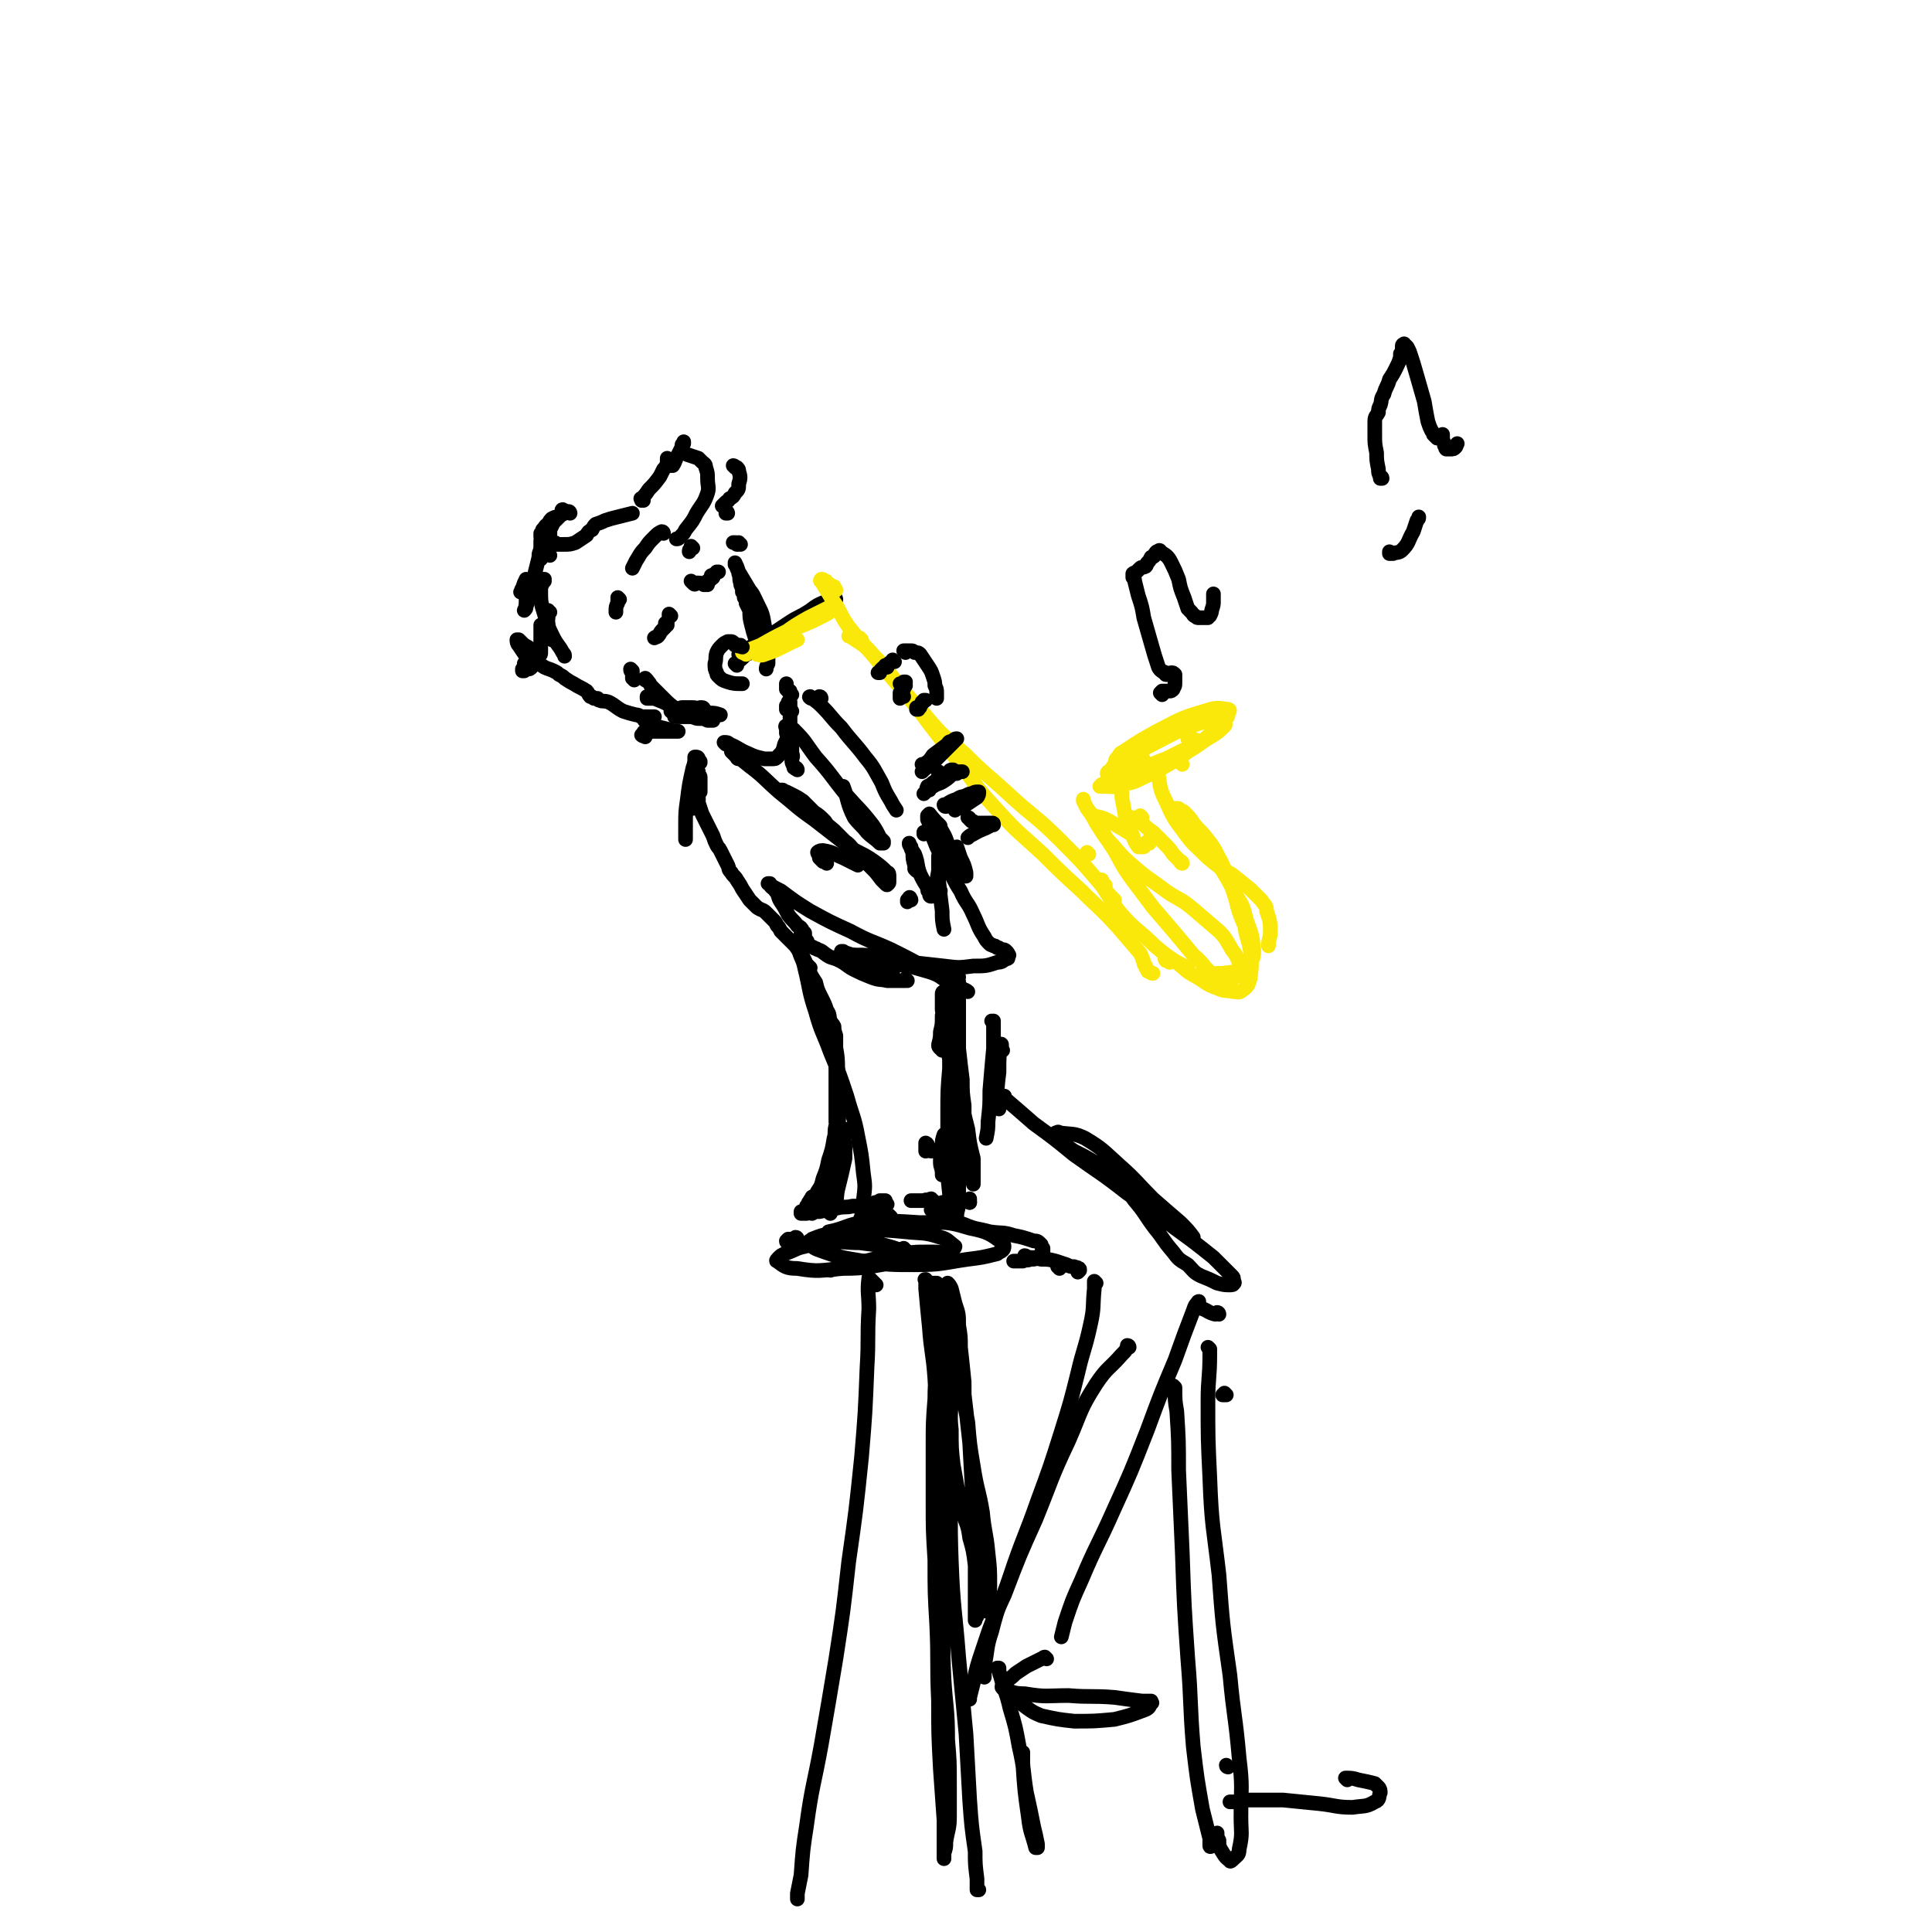 <svg viewBox='0 0 1054 1054' version='1.1' xmlns='http://www.w3.org/2000/svg' xmlns:xlink='http://www.w3.org/1999/xlink'><g fill='none' stroke='rgb(0,0,0)' stroke-width='8' stroke-linecap='round' stroke-linejoin='round'><path d='M295,305c-1,0 -1,-1 -1,-1 0,0 0,0 0,0 -1,4 -1,4 -2,8 -1,6 -1,6 -3,13 -1,3 -1,3 -2,6 0,1 0,1 -1,2 0,0 0,0 0,0 1,-2 1,-3 1,-6 0,-3 0,-3 1,-7 0,-1 0,-1 0,-2 0,-1 0,-1 0,-1 -1,-1 -1,-1 -1,-1 -1,2 -1,2 -2,5 -1,1 0,1 -1,2 '/><path d='M300,303c0,0 0,0 -1,-1 0,0 1,1 1,1 -1,-1 -1,-1 -1,-1 -1,0 -1,0 -1,-1 0,0 0,0 -1,-1 0,0 0,0 0,0 0,0 0,0 0,0 0,1 0,1 0,1 0,0 0,1 0,1 0,0 0,-1 0,-1 0,0 0,0 0,-1 0,-1 0,-1 0,-1 0,-1 0,-1 0,-1 0,0 0,0 -1,1 0,1 0,1 -1,2 0,1 0,1 -1,2 0,0 0,0 0,0 0,-2 1,-2 1,-5 0,-1 0,-1 0,-3 1,-1 0,-1 0,-2 0,0 0,0 0,-1 0,0 1,0 0,0 0,0 0,0 0,0 0,0 0,0 0,0 0,-1 0,-1 0,-1 1,-1 1,-1 1,-2 2,-2 1,-2 3,-3 1,-2 1,-2 2,-3 2,-1 2,-1 3,-1 '/><path d='M308,279c-1,0 -1,-1 -1,-1 -1,0 0,1 0,1 0,1 0,0 0,0 0,0 0,0 0,0 0,0 0,0 0,0 '/><path d='M311,280c0,0 0,-1 -1,-1 0,0 0,0 0,0 -2,1 -2,1 -4,2 -2,2 -2,2 -4,4 -1,2 -1,2 -2,4 0,1 0,1 0,2 0,2 0,2 0,3 1,1 1,1 2,2 1,0 1,0 2,1 2,0 2,0 3,0 4,0 4,0 7,-1 3,-2 3,-2 6,-4 1,-2 1,-2 3,-3 1,-2 1,-2 2,-3 3,-1 3,-1 5,-2 3,-1 3,-1 7,-2 4,-1 4,-1 8,-2 '/><path d='M351,273c-1,0 -1,-1 -1,-1 -1,0 0,0 0,1 0,0 0,0 0,0 0,-1 0,-1 0,-1 2,-2 2,-2 4,-5 3,-3 3,-3 6,-7 1,-2 1,-2 2,-4 1,-1 1,-1 2,-3 0,-1 0,-1 0,-2 1,0 0,0 0,-1 0,0 0,0 0,0 1,1 1,1 1,2 0,1 0,1 0,2 0,0 0,0 1,0 0,0 0,0 1,0 2,-3 1,-3 3,-6 1,-2 1,-2 2,-4 0,-1 0,-1 1,-2 0,0 0,0 0,-1 0,0 0,0 0,0 0,1 -1,1 -1,2 0,1 0,2 0,3 1,1 1,1 3,2 3,1 3,1 6,2 1,1 1,1 2,2 1,1 2,1 2,3 1,3 1,3 1,6 0,4 1,5 0,8 -2,6 -3,6 -6,11 -2,4 -2,4 -6,9 -1,2 -1,2 -3,4 -1,1 -1,1 -2,1 0,0 0,0 0,0 '/><path d='M401,255c0,-1 -1,-1 -1,-1 0,0 0,0 0,0 0,0 0,0 0,0 0,0 0,0 0,0 0,0 0,0 0,0 0,0 0,0 0,0 1,1 1,1 2,1 1,1 1,1 1,2 1,3 1,4 0,7 0,3 0,3 -2,5 -1,2 -1,2 -3,3 -1,2 -1,1 -2,2 -1,1 -1,1 -2,2 '/><path d='M397,280c0,0 0,-1 -1,-1 0,0 1,1 1,1 0,0 -1,0 -1,0 '/><path d='M378,299c0,0 -1,-1 -1,-1 0,0 0,1 0,1 -1,1 -1,1 -1,2 '/><path d='M389,315c0,0 -1,-1 -1,-1 0,0 0,1 1,1 '/><path d='M353,371c0,0 -1,-1 -1,-1 0,0 0,0 0,0 0,0 0,0 0,0 0,1 0,1 0,1 2,1 2,1 3,3 4,4 4,4 7,7 3,3 3,3 7,6 1,1 1,1 3,2 '/><path d='M383,391c0,0 -1,-1 -1,-1 0,0 0,1 0,1 0,0 0,0 0,0 -2,0 -2,0 -3,0 -3,0 -3,0 -5,0 -1,0 -1,0 -3,0 -1,0 -1,0 -2,0 0,0 -1,0 -1,0 1,0 1,0 2,0 3,0 3,0 6,0 3,0 3,1 5,1 3,0 3,0 5,1 2,0 2,0 3,0 '/><path d='M404,297c0,0 -1,0 -1,-1 0,0 0,1 0,1 0,0 0,0 -1,0 0,-1 0,-1 -1,-1 0,0 0,0 -1,0 '/><path d='M354,381c-1,0 -1,-1 -1,-1 0,0 0,1 0,1 0,0 0,0 0,0 0,0 0,0 0,0 2,0 3,0 4,0 5,2 5,2 9,4 '/><path d='M384,387c0,0 0,-1 -1,-1 0,0 0,0 -1,0 -2,1 -2,0 -4,0 -3,0 -3,0 -6,0 -1,0 -1,1 -3,1 -1,0 -1,0 -2,1 0,0 -1,0 -1,0 0,0 1,0 2,0 5,0 5,0 10,0 3,0 3,0 6,0 1,0 1,0 3,1 3,0 3,0 6,1 '/><path d='M413,345c0,-1 -1,-1 -1,-1 0,0 0,-1 0,-1 '/><path d='M406,323c-1,0 -1,-1 -1,-1 0,0 0,0 0,0 0,-2 -1,-2 -1,-4 -1,-3 0,-3 -1,-5 0,-1 0,-1 -1,-3 0,-1 0,-1 -1,-2 0,0 0,0 0,-1 0,0 0,0 0,0 1,2 1,2 2,5 3,5 3,5 6,10 3,5 3,5 5,10 2,5 2,5 3,10 1,3 2,3 2,7 0,1 0,1 0,2 0,1 0,1 0,2 0,1 0,1 -1,1 -1,0 -2,1 -2,0 -2,-2 -3,-3 -4,-6 -1,-3 -1,-3 -2,-7 -1,-4 -1,-4 -1,-8 -1,-2 -1,-2 -2,-4 0,-2 0,-2 -1,-3 0,-2 0,-2 -1,-3 0,-1 0,-1 0,-2 0,0 0,-1 0,-1 1,0 2,0 3,1 3,3 3,4 5,8 3,6 3,6 4,12 1,5 1,6 1,11 1,2 1,3 1,5 0,2 0,2 0,3 0,1 0,1 0,2 -1,2 -1,2 -1,3 '/><path d='M362,291c0,0 0,-1 -1,-1 -2,1 -2,1 -4,3 -3,3 -3,3 -5,6 -3,3 -3,4 -5,7 -1,2 -1,2 -2,4 '/><path d='M338,327c0,0 -1,-1 -1,-1 0,0 1,1 0,1 0,1 0,1 0,2 -1,2 -1,2 -1,5 '/><path d='M345,366c0,0 -1,-1 -1,-1 0,1 0,1 1,2 0,2 0,2 0,3 1,0 1,0 1,1 '/><path d='M297,317c0,-1 0,-1 -1,-1 0,0 1,0 1,0 -1,3 -2,3 -2,6 0,6 0,7 2,13 2,7 2,7 5,13 2,4 3,4 5,8 1,1 1,1 1,2 '/><path d='M300,334c-1,0 -1,-1 -1,-1 0,0 0,0 0,0 0,1 0,1 0,1 -1,2 0,2 0,3 0,2 -1,2 0,3 0,1 0,1 0,3 0,0 0,0 0,0 '/><path d='M301,349c0,-1 -1,-1 -1,-1 0,0 0,0 0,0 -1,-1 -1,-1 -2,-3 0,-1 0,-1 -1,-2 -1,0 0,-1 -1,-1 0,-1 -1,-1 -1,-1 0,0 0,1 0,2 0,4 0,4 0,7 0,2 0,2 0,4 0,1 0,1 0,2 0,1 0,1 -1,2 0,0 -1,0 -1,0 -3,-2 -3,-3 -5,-5 -2,-1 -2,-1 -4,-3 0,0 0,0 -1,-1 -1,0 -1,0 -1,0 0,1 0,2 1,3 2,3 2,3 4,6 1,1 1,1 2,2 0,1 0,1 1,1 0,1 0,1 0,1 0,1 0,1 0,1 0,1 0,1 0,1 -1,1 -1,1 -2,1 -1,0 -1,0 -2,1 0,0 0,0 -1,0 0,0 0,0 0,0 0,-1 0,-1 0,-1 1,0 1,0 1,-1 0,-1 0,-1 0,-2 1,0 1,0 1,-1 1,0 1,-1 1,-1 2,0 2,0 3,1 3,1 3,1 6,3 2,1 3,1 5,2 2,1 2,1 3,2 2,1 2,1 3,2 3,2 3,2 5,3 3,2 4,2 7,4 1,1 1,2 2,3 1,0 1,0 2,1 1,0 1,0 1,0 0,0 0,0 1,0 0,0 0,1 1,1 2,1 2,0 5,1 4,2 4,3 8,5 3,1 3,1 7,2 2,0 2,1 3,1 2,0 2,0 3,0 1,0 1,0 2,0 1,0 1,0 2,0 0,0 0,0 0,0 -1,0 -1,0 -1,0 -1,0 -1,0 -3,0 0,1 0,1 -1,1 0,1 -1,1 0,1 2,2 2,2 5,3 4,1 4,1 8,2 2,1 2,1 3,1 1,0 1,0 2,0 0,0 0,0 0,0 -3,0 -3,0 -6,0 -3,0 -3,0 -6,0 -2,0 -2,0 -4,0 -1,0 -1,0 -2,0 -1,0 -1,1 -1,1 -1,1 -1,1 -1,1 1,1 1,0 2,1 '/><path d='M380,414c0,0 0,-1 -1,-1 0,0 0,0 0,0 0,1 0,1 0,3 0,5 0,5 0,11 0,6 0,6 -1,12 0,1 0,1 0,2 '/><path d='M382,416c0,-1 0,-1 -1,-1 0,-1 0,-1 0,-1 0,-1 -1,-1 -1,-1 -1,3 -1,3 -2,6 -2,9 -2,9 -3,17 -1,7 -1,7 -1,15 0,3 0,3 0,6 0,1 0,1 0,1 '/><path d='M382,432c0,0 0,-1 -1,-1 0,0 1,1 1,1 0,-4 0,-4 0,-8 0,-1 -1,-1 -1,-2 0,-1 0,-1 0,-1 0,0 0,0 0,0 0,1 0,1 0,2 0,2 0,2 0,4 0,2 0,2 0,3 0,1 0,1 0,3 0,1 0,1 0,2 0,2 0,2 0,3 1,3 1,3 2,6 1,2 1,2 2,4 1,2 1,2 2,4 1,2 1,2 2,4 1,3 1,3 2,5 1,2 1,1 2,3 1,2 1,2 2,4 1,2 1,2 2,4 1,2 0,2 2,4 1,2 2,2 3,4 2,3 2,3 3,5 2,3 2,3 4,6 2,2 2,2 4,4 3,2 3,1 5,3 2,2 2,2 4,4 1,1 1,1 2,3 1,1 1,1 2,3 2,2 2,2 4,4 2,2 2,2 4,4 2,3 2,3 4,6 2,4 2,4 3,7 2,4 2,4 4,7 1,4 1,4 3,8 2,4 2,4 3,7 2,3 1,3 2,6 1,2 1,1 2,3 0,2 0,2 1,5 0,1 0,1 0,3 0,2 0,2 0,4 0,2 0,2 0,4 0,3 0,3 0,5 0,2 0,2 0,5 0,2 0,2 0,4 0,2 0,2 0,3 0,2 0,2 0,4 0,2 0,2 0,4 0,1 0,1 0,2 0,1 0,1 0,1 0,1 0,1 0,1 0,1 0,1 0,1 0,1 0,1 0,1 0,0 0,0 0,1 0,0 0,0 0,0 0,0 0,0 0,1 0,0 0,0 0,0 0,0 0,0 0,0 0,0 0,0 0,0 0,0 0,0 0,0 0,1 0,1 0,1 0,0 0,0 0,0 1,0 0,0 0,0 0,-1 0,0 0,0 0,0 0,0 0,0 0,0 0,0 0,0 1,1 0,0 0,0 0,0 0,0 0,1 0,0 0,0 0,0 0,0 1,0 1,0 0,0 0,0 0,0 0,0 0,0 0,0 0,1 -1,0 -1,0 0,0 1,0 1,0 0,0 0,0 0,0 0,0 0,0 0,0 0,1 -1,0 -1,0 0,0 1,0 1,0 0,1 0,1 0,1 0,0 0,0 0,0 0,0 0,0 0,0 0,1 0,0 -1,0 0,0 1,0 1,0 0,0 0,0 0,0 0,0 0,0 0,0 1,1 0,0 0,0 0,0 0,0 0,0 0,0 0,0 0,0 1,1 0,0 0,0 0,0 0,0 0,0 0,0 0,0 0,0 1,1 0,0 0,0 0,0 0,0 0,0 0,0 0,0 0,0 1,1 0,0 0,0 0,0 0,0 0,0 0,0 0,0 0,0 1,1 0,0 0,0 0,0 0,0 0,0 0,0 0,0 0,0 1,1 0,0 0,0 0,0 0,0 0,0 0,0 0,0 0,0 1,1 0,0 0,0 0,0 0,0 0,1 0,1 -1,1 -1,1 -1,4 0,4 -1,7 -1,6 -1,6 -3,12 -1,5 -1,5 -3,10 -1,4 -1,4 -3,7 -1,2 -1,2 -3,3 0,1 -1,1 -1,2 -1,1 -1,1 -1,2 -1,1 -1,1 -1,1 0,0 0,0 0,1 0,0 0,0 0,0 0,0 0,0 -1,1 0,0 0,0 0,0 -1,1 -1,1 -1,1 0,0 0,0 -1,1 0,0 0,0 0,0 1,0 0,0 0,-1 0,0 0,1 0,1 0,0 0,0 0,0 1,0 1,0 1,0 1,0 1,0 2,0 4,-1 4,-1 7,-1 5,-1 5,-1 10,-2 4,-1 4,0 8,-1 4,0 4,0 7,0 2,0 2,0 4,0 2,0 2,0 3,0 1,-1 1,-1 2,-1 1,-1 1,-1 2,-1 0,0 0,-1 0,-1 0,0 0,0 -1,0 -1,0 -1,0 -2,0 -1,1 -1,1 -2,1 -1,0 -1,0 -1,1 -1,0 -1,0 -1,0 1,0 2,0 3,0 2,0 2,0 5,0 '/><path d='M509,655c-1,0 -1,-1 -1,-1 -1,0 0,1 -1,1 -1,0 -1,-1 -3,0 -3,0 -3,0 -5,0 -1,0 -1,0 -2,0 '/><path d='M520,658c-1,0 -1,-1 -1,-1 -1,0 0,1 0,1 0,0 -1,0 -1,-1 -1,0 0,0 -1,0 -1,-1 -1,0 -1,-1 -1,0 -1,0 -1,0 -1,0 -1,0 -1,0 0,0 0,0 0,0 '/><path d='M529,656c0,0 -1,0 -1,-1 0,0 1,1 1,1 '/><path d='M529,656c0,0 -1,-1 -1,-1 0,0 1,1 1,1 0,0 0,0 0,0 0,0 0,0 0,0 0,0 -1,-1 -1,-1 0,0 1,1 1,1 0,-1 0,-1 0,-1 0,-1 0,-1 0,-1 '/><path d='M519,621c0,-1 0,-1 -1,-1 0,-1 0,-1 -1,-1 -1,0 -1,0 -2,0 -1,3 -1,3 -1,6 -1,5 -1,5 -1,9 0,3 1,3 1,6 0,1 0,1 0,1 '/><path d='M508,628c-1,0 -1,-1 -1,-1 -1,0 0,1 0,0 0,-1 0,-1 -1,-2 0,-1 0,-1 -1,-1 0,0 0,-1 0,0 0,1 0,2 0,4 0,0 0,0 0,0 '/><path d='M495,535c0,0 -1,0 -1,-1 0,0 0,1 0,1 0,0 0,0 -1,0 0,0 0,0 -1,0 -2,0 -2,0 -3,0 -2,0 -2,0 -5,0 -4,-1 -4,0 -9,-2 -5,-2 -5,-2 -9,-4 -4,-2 -4,-3 -8,-5 -4,-2 -4,-1 -7,-3 -3,-2 -2,-2 -5,-3 -1,-1 -1,0 -2,-1 -2,-1 -2,-1 -3,-2 -1,-1 0,-1 -1,-2 -1,0 -1,0 -1,-1 0,0 0,0 0,-1 0,0 0,0 0,-1 0,0 0,0 0,0 0,-1 0,-1 0,-1 -1,0 -1,0 -1,0 -1,0 -1,0 -1,0 0,0 0,0 0,0 0,0 0,0 0,0 0,0 0,0 0,0 1,0 1,0 1,0 0,-1 0,-1 0,-1 -1,-2 -1,-2 -3,-3 -2,-3 -3,-3 -5,-6 -2,-4 -2,-4 -4,-7 -2,-3 -1,-4 -3,-6 -1,-2 -1,-1 -2,-2 -1,-1 -1,-1 -1,-2 -1,0 -1,0 -1,0 0,0 0,0 0,0 3,2 3,2 7,4 8,6 8,6 16,11 11,6 11,6 22,11 11,6 11,5 22,10 10,5 10,5 19,10 8,4 7,5 15,9 3,2 3,1 6,3 1,0 2,1 2,1 0,0 -1,-1 -2,-1 -4,-3 -4,-3 -9,-5 -7,-4 -7,-4 -14,-6 -7,-2 -7,-2 -15,-3 -6,-2 -6,-2 -12,-3 -5,-1 -5,0 -10,-1 -2,0 -2,0 -4,0 -1,0 -1,0 -2,0 0,0 -1,0 -1,0 3,-1 3,-1 7,-1 7,0 7,0 14,1 8,1 8,1 17,3 9,1 9,1 18,2 8,1 8,1 16,0 7,0 7,0 13,-2 3,0 3,-1 5,-2 1,0 1,0 1,-1 0,-1 1,-1 0,-1 0,-1 0,-1 -1,-2 -1,-1 -1,-1 -3,-1 -1,-1 -1,-1 -2,-1 -1,-1 -1,-1 -2,-1 -1,-1 -1,0 -2,-1 -2,-2 -2,-2 -3,-4 -4,-6 -3,-6 -6,-12 -3,-7 -4,-6 -7,-13 -4,-6 -3,-6 -7,-12 -3,-6 -3,-6 -6,-12 -2,-5 -2,-5 -4,-10 0,-3 0,-3 -1,-5 0,-1 0,-1 0,-2 0,0 1,-1 1,-1 3,4 4,4 6,8 4,6 3,7 6,13 3,5 3,5 6,10 0,1 0,1 1,3 1,0 1,0 1,0 0,0 0,-1 0,-2 -1,-4 -1,-4 -3,-8 -1,-3 -1,-3 -2,-6 '/><path d='M497,491c0,-1 -1,-1 -1,-1 0,-1 1,0 0,0 0,1 0,1 -1,1 0,0 0,0 0,1 '/><path d='M500,475c0,0 -1,-1 -1,-1 0,-1 0,-1 0,-2 -1,-3 -1,-4 -1,-7 -1,-2 -1,-2 -1,-3 -1,-1 -1,-1 -1,-2 0,0 0,0 0,0 1,3 1,3 3,6 2,5 1,6 3,11 2,4 2,4 4,7 0,2 0,2 1,3 0,1 0,2 1,2 1,0 1,-1 1,-2 2,-6 2,-6 3,-12 0,-3 0,-3 0,-6 0,-1 0,-1 0,-1 0,-1 0,-1 0,-1 0,6 0,7 0,13 1,9 1,9 2,17 0,5 0,5 1,10 '/><path d='M402,363c0,0 -1,-1 -1,-1 0,0 0,0 0,0 0,0 0,0 0,0 0,0 0,0 0,0 3,-2 3,-2 6,-5 6,-4 5,-5 11,-9 6,-4 6,-4 12,-8 6,-4 6,-3 12,-7 4,-3 4,-3 9,-5 1,-1 1,-1 3,-1 1,-1 2,-1 2,0 -1,0 -1,0 -3,1 -6,4 -6,5 -13,9 -7,4 -7,4 -14,8 -7,4 -8,3 -15,7 -3,2 -3,2 -7,4 0,0 -1,1 -1,1 3,0 4,0 7,-1 9,-3 8,-3 17,-6 '/></g>
<g fill='none' stroke='rgb(250,232,11)' stroke-width='8' stroke-linecap='round' stroke-linejoin='round'><path d='M407,357c0,0 0,-1 -1,-1 0,0 0,0 0,0 0,1 0,0 -1,0 0,0 0,0 0,0 0,0 0,0 0,0 5,-2 5,-2 10,-4 7,-4 7,-4 15,-8 6,-2 6,-2 13,-5 4,-2 4,-2 8,-4 2,-1 1,-1 3,-3 1,0 1,0 2,0 0,-1 0,-1 0,-1 -1,-1 -1,-1 -3,0 -6,3 -6,3 -12,6 -7,4 -7,4 -14,9 -5,3 -5,4 -10,7 -2,2 -2,1 -3,3 -1,0 -2,1 -1,1 1,0 2,1 4,0 9,-3 9,-4 18,-8 '/><path d='M456,322c0,-1 -1,-1 -1,-1 0,-1 0,0 0,-1 -1,0 -1,0 -2,-1 -1,0 -1,-1 -2,-1 0,-1 0,-1 -1,-1 -1,-1 -1,-1 -2,-1 0,0 0,0 0,0 0,0 -1,1 0,1 3,5 3,5 6,10 5,7 4,8 9,15 8,10 9,10 17,20 11,13 11,13 22,25 11,13 11,13 24,24 12,12 12,11 24,22 14,13 15,12 28,25 12,12 12,12 23,25 3,4 3,4 7,8 '/><path d='M603,483c-1,0 -1,-1 -1,-1 -2,-1 -2,-1 -3,-2 '/><path d='M470,349c-1,-1 -1,-1 -1,-1 -1,0 0,0 0,0 -1,0 -2,0 -4,-1 -1,0 -1,0 -1,0 -1,0 -1,0 -1,0 0,0 0,0 0,0 1,0 1,0 2,1 6,4 7,4 12,10 7,7 6,7 13,15 8,11 9,11 17,22 10,13 10,13 20,26 8,11 8,11 18,22 11,12 11,11 24,23 10,10 10,10 21,20 10,10 10,9 20,20 6,7 6,7 12,14 1,2 1,2 2,5 0,1 0,1 1,2 0,1 0,1 1,2 0,1 0,1 1,1 1,1 1,1 2,1 '/><path d='M638,525c-1,-1 -1,-1 -1,-1 0,-1 0,0 0,0 0,0 -1,0 -1,0 0,0 0,0 0,-1 0,0 0,0 0,0 0,1 -1,0 0,0 1,0 2,1 4,1 4,2 4,2 8,4 '/><path d='M678,533c0,0 -1,-1 -1,-1 0,0 1,0 1,0 0,-1 0,-1 0,-2 -3,-6 -2,-7 -6,-12 -3,-5 -3,-6 -7,-10 -7,-6 -7,-6 -14,-12 -7,-6 -8,-5 -15,-10 -8,-6 -9,-6 -16,-12 -7,-6 -7,-6 -13,-13 -5,-5 -5,-6 -9,-12 -2,-4 -2,-4 -5,-8 -1,-2 -1,-2 -2,-4 0,-1 0,-1 0,-1 '/><path d='M672,535c0,0 0,-1 -1,-1 0,0 1,1 1,1 -1,0 -1,1 -2,0 -4,-1 -4,-1 -8,-3 -6,-5 -5,-6 -11,-11 -5,-6 -5,-6 -10,-12 -6,-7 -6,-7 -12,-14 -6,-8 -6,-8 -12,-16 -5,-7 -5,-8 -9,-15 -4,-6 -4,-6 -7,-11 -2,-3 -2,-4 -4,-7 0,0 -1,0 -1,-1 0,0 0,-1 0,0 5,1 6,1 11,4 5,3 5,3 10,6 '/><path d='M645,471c0,0 0,-1 -1,-1 0,0 1,1 1,1 0,0 -1,0 -1,-1 -2,-2 -2,-2 -4,-4 -2,-3 -2,-3 -5,-6 -3,-3 -3,-3 -6,-6 -3,-2 -3,-2 -6,-5 -2,-1 -2,-1 -4,-2 -1,-1 -1,-1 -2,-1 -1,0 -1,0 -2,-1 0,0 0,0 0,0 0,0 0,0 0,0 '/><path d='M623,446c0,0 -1,0 -1,-1 0,0 0,1 0,1 0,0 0,0 0,0 0,0 0,0 0,0 '/><path d='M627,460c-1,0 -1,0 -1,-1 0,0 0,1 0,1 0,0 0,0 -1,1 0,0 0,0 -1,1 -1,0 -1,0 -2,0 0,0 -1,0 -1,0 -2,-3 -2,-3 -3,-6 -2,-5 -2,-5 -4,-10 -1,-6 -1,-6 -2,-11 0,-5 0,-5 0,-9 0,-3 -1,-3 0,-5 2,-4 2,-4 5,-6 2,-2 2,-2 4,-4 1,0 1,0 1,0 '/><path d='M624,415c0,0 0,-1 -1,-1 0,0 0,0 -1,1 -3,2 -4,2 -8,4 -2,2 -2,2 -4,3 '/><path d='M602,429c-1,0 -1,0 -1,-1 0,0 0,1 0,1 0,0 0,0 -1,0 0,0 0,0 0,0 0,0 1,0 2,0 5,0 5,1 9,-1 7,-1 7,-1 13,-4 7,-3 6,-3 13,-7 6,-3 6,-3 11,-7 7,-4 7,-5 14,-9 3,-2 3,-2 6,-5 0,0 1,-1 0,-1 0,-1 0,-1 -2,-1 -6,0 -7,-1 -13,1 -14,5 -14,6 -28,13 -7,3 -8,3 -15,7 -2,2 -2,2 -4,5 -1,1 -2,1 -2,2 2,2 3,3 6,3 7,1 7,0 14,-2 5,-1 5,-2 10,-4 7,-4 7,-4 14,-9 7,-5 7,-5 13,-10 4,-4 4,-4 8,-8 1,-1 1,-2 1,-3 1,-1 1,-2 0,-2 -6,-1 -7,-1 -13,1 -14,4 -14,5 -26,11 -9,5 -9,5 -18,11 -2,1 -2,1 -3,3 -1,1 -2,2 -1,2 2,2 2,3 5,3 5,1 5,1 9,0 7,-1 7,-2 13,-4 6,-3 6,-3 12,-6 2,-1 2,-2 4,-3 1,-1 1,-1 1,-1 -2,-1 -3,-1 -5,-1 '/><path d='M645,417c0,0 -1,-1 -1,-1 0,0 0,0 0,0 -1,0 -1,-1 -2,-1 -1,0 -1,0 -2,0 -2,0 -2,0 -3,0 -2,0 -2,-1 -3,0 -1,0 -1,0 -1,1 -1,3 -2,4 -1,7 1,7 1,8 4,14 4,9 4,9 10,17 5,7 6,7 13,14 6,5 6,5 13,9 5,4 5,4 10,8 3,3 3,3 6,6 2,3 3,3 3,6 2,6 2,6 2,12 0,3 -1,3 -1,7 '/><path d='M594,466c0,0 -1,-1 -1,-1 0,0 0,0 0,0 '/><path d='M601,481c0,-1 -1,-1 -1,-1 0,0 0,0 1,0 1,3 0,3 2,6 4,6 4,7 9,13 8,9 9,8 18,17 6,5 6,5 12,9 5,4 5,5 11,8 5,3 5,4 11,6 4,2 4,1 9,2 2,0 3,1 5,-1 3,-2 3,-3 4,-6 1,-8 1,-8 0,-16 -1,-6 -2,-6 -3,-13 -3,-7 -3,-7 -5,-15 -2,-6 -2,-6 -4,-12 -3,-5 -2,-5 -5,-10 -3,-6 -3,-6 -7,-11 -3,-4 -4,-4 -7,-8 -2,-3 -2,-3 -5,-6 -1,-1 -1,0 -2,-1 -1,-1 -1,-1 -2,-1 0,0 -1,0 -1,0 1,1 1,2 3,4 4,6 4,6 9,12 6,8 6,8 12,15 5,8 5,8 9,16 4,6 4,6 6,14 3,8 3,8 4,16 0,3 0,4 -1,6 -1,3 -2,3 -4,4 -6,3 -6,2 -12,3 -1,0 -2,0 -3,0 '/></g>
<g fill='none' stroke='rgb(0,0,0)' stroke-width='8' stroke-linecap='round' stroke-linejoin='round'><path d='M465,525c0,-1 0,-1 -1,-1 0,-1 0,-1 0,-1 -1,0 -1,0 -1,-1 -1,0 -1,0 -1,-1 0,0 0,0 -1,-1 0,0 0,0 -1,-1 0,0 0,0 -1,0 0,0 0,0 0,0 3,1 3,1 6,2 9,4 9,5 19,8 1,1 1,0 3,1 '/><path d='M451,471c0,0 -1,-1 -1,-1 0,0 1,1 1,0 -1,0 -1,0 -2,0 -1,-1 -1,-1 -2,-2 0,0 0,-1 0,-2 -1,0 -1,-1 -1,-1 1,-1 2,-1 3,-1 6,1 6,2 11,4 4,2 4,2 8,4 '/><path d='M513,486c0,0 -1,-1 -1,-1 0,0 0,0 0,0 '/><path d='M512,462c0,0 -1,0 -1,-1 0,0 1,1 1,1 0,0 -1,0 -1,-1 '/><path d='M513,451c0,-1 -1,-1 -1,-1 0,-1 0,0 0,0 0,0 0,0 0,0 -1,0 -1,0 -2,0 -1,0 -1,1 -2,1 -1,1 -1,1 -2,2 -1,1 -1,1 -2,1 0,0 0,1 0,1 1,-1 2,-1 4,-2 1,-1 1,-1 2,-2 1,0 1,0 1,-1 0,0 1,0 0,0 0,1 0,1 0,2 '/><path d='M507,431c-1,0 -1,-1 -1,-1 -1,0 0,0 0,0 0,0 0,0 0,-1 2,-1 2,-1 3,-2 3,-2 3,-2 6,-4 1,-1 1,-1 3,-2 0,-1 1,-1 1,-1 1,0 1,0 1,0 0,0 0,0 0,1 -2,3 -2,3 -5,5 -3,2 -3,1 -6,3 -2,1 -2,1 -3,2 -1,1 -1,1 -2,2 '/><path d='M516,440c-1,0 -1,-1 -1,-1 0,0 0,0 0,0 1,0 1,0 1,0 3,-2 3,-2 6,-3 3,-2 3,-1 5,-2 2,-1 2,-1 3,-1 2,-1 2,-1 3,-1 1,0 1,0 1,0 0,1 0,2 -1,3 -3,2 -3,2 -6,4 -2,1 -2,1 -4,2 -1,0 -1,0 -2,1 0,0 0,0 0,0 '/><path d='M504,418c0,0 -1,-1 -1,-1 0,0 0,0 1,0 0,0 0,0 0,0 0,1 -1,0 -1,0 0,0 1,0 1,0 3,-2 3,-2 5,-5 4,-3 4,-3 8,-6 1,-2 1,-1 3,-2 1,-1 1,-1 2,-1 0,0 0,0 0,0 -3,3 -3,3 -6,6 -4,4 -4,4 -9,9 -2,1 -2,1 -4,3 '/><path d='M529,447c0,0 0,-1 -1,-1 0,0 1,0 1,1 0,0 0,0 0,0 0,0 0,0 1,1 1,0 1,0 2,1 2,0 2,0 3,0 2,0 2,0 4,0 1,0 1,0 2,0 1,0 1,0 1,1 0,0 0,0 -1,0 -5,3 -5,2 -10,5 -2,1 -2,1 -3,2 '/><path d='M513,422c0,0 -1,-1 -1,-1 0,0 0,0 0,0 0,1 0,1 0,1 0,0 0,0 0,1 1,0 1,0 2,0 1,0 1,0 2,0 1,-1 1,-1 3,-1 1,0 1,0 3,0 1,-1 1,-1 2,-1 0,0 0,0 1,0 0,0 0,0 0,0 0,0 0,0 0,0 '/><path d='M404,413c0,-1 -1,-1 -1,-1 0,0 0,0 0,0 0,0 0,0 -1,0 0,-1 0,-1 -1,-2 0,-1 -1,-1 -1,-2 -1,0 -1,0 -2,-1 -1,-1 -1,-1 -2,-1 0,0 0,0 -1,-1 0,0 0,0 0,0 0,0 0,0 0,0 2,0 2,0 3,1 5,2 5,3 10,5 4,2 5,2 9,3 2,0 2,0 4,0 2,0 2,0 3,-1 3,-3 3,-3 4,-7 2,-4 2,-4 3,-9 0,-4 0,-4 0,-7 0,-1 0,-1 0,-2 0,-1 0,-1 0,-2 0,-1 0,-1 0,-2 0,0 0,0 0,-1 0,0 0,0 0,0 -1,0 -1,0 -1,0 0,1 0,1 -1,2 0,1 0,1 0,2 '/><path d='M432,388c0,0 -1,-1 -1,-1 0,0 0,0 0,0 '/><path d='M432,379c-1,0 -1,-1 -1,-1 -1,0 0,0 0,0 0,0 0,0 0,0 0,-1 0,-1 0,-1 0,0 0,0 0,0 -1,0 -1,0 -1,0 0,0 0,0 0,0 -1,-1 -1,-1 -1,-1 0,-1 0,-1 0,-1 0,-1 0,-1 0,-1 0,0 0,0 0,-1 0,0 0,0 0,0 '/><path d='M403,414c-1,0 -1,-1 -1,-1 0,0 0,0 0,0 -1,-1 -1,-1 -1,-1 -1,-1 -1,-1 -1,-1 0,0 0,0 -1,-1 0,0 0,0 0,0 5,4 5,4 10,8 8,6 8,7 16,14 10,8 9,8 19,15 9,7 9,7 18,14 7,5 8,4 15,9 4,3 4,3 7,6 1,0 1,1 1,2 0,0 0,0 0,1 0,1 0,1 0,2 0,0 0,0 0,0 0,1 0,1 -1,1 0,1 0,1 -1,0 -1,-1 -1,-1 -2,-2 -3,-4 -3,-4 -6,-7 -4,-4 -4,-4 -8,-8 -3,-3 -3,-4 -6,-6 -3,-3 -3,-3 -6,-6 -3,-2 -3,-2 -5,-5 -3,-3 -3,-3 -6,-5 -3,-3 -3,-3 -6,-6 -3,-2 -3,-2 -5,-3 -2,-1 -2,-1 -4,-2 -1,0 -1,0 -2,-1 -1,0 -1,0 -2,0 0,0 0,0 0,0 2,1 2,1 5,3 6,4 6,4 12,9 7,5 7,5 13,10 '/><path d='M435,420c0,0 0,-1 -1,-1 0,0 1,0 0,0 0,1 0,0 0,0 -1,0 -1,0 -1,-1 -1,-2 -1,-2 -1,-3 0,-2 1,-2 0,-4 0,-1 0,-1 0,-3 0,-1 -1,-1 -1,-2 0,-2 0,-2 -1,-3 0,-2 0,-2 -1,-3 0,-1 0,-1 0,-2 0,-1 -1,-2 0,-2 1,1 2,1 4,2 7,7 6,7 12,15 9,10 8,10 17,21 7,8 7,7 14,16 2,3 2,3 4,7 1,1 1,1 2,2 0,0 0,0 0,1 0,0 0,0 0,0 -1,0 -1,0 -2,0 -3,-3 -4,-3 -7,-6 -3,-4 -4,-4 -7,-8 -4,-8 -3,-9 -6,-17 '/><path d='M448,381c0,0 0,-1 -1,-1 0,0 0,1 0,1 0,0 0,0 -1,0 -1,0 -1,0 -1,0 -1,0 -1,0 -1,0 -1,0 -1,0 -1,0 -1,0 -1,0 -1,-1 0,0 0,0 0,0 0,1 -1,0 0,0 2,2 3,2 6,5 6,6 5,6 11,12 6,8 7,8 13,16 5,6 5,7 9,14 2,5 2,5 5,10 1,2 1,2 3,5 '/><path d='M484,364c0,0 -1,0 -1,-1 0,0 0,1 0,1 0,0 0,0 0,0 0,0 0,0 0,0 '/><path d='M488,361c0,0 -1,-1 -1,-1 0,0 0,0 0,0 0,0 0,0 0,0 0,0 0,0 0,1 -1,0 -1,0 -2,1 -1,1 -1,1 -2,2 -1,0 -1,0 -2,1 -1,1 -1,1 -1,2 0,0 0,0 -1,0 '/><path d='M494,374c-1,0 -1,-1 -1,-1 -1,0 0,0 -1,0 0,0 0,0 0,0 0,0 0,0 0,0 0,1 -1,0 -1,0 0,0 1,0 1,0 1,0 1,-1 1,-1 0,0 0,0 0,0 1,0 1,0 1,0 0,0 0,0 0,0 0,0 0,0 0,0 0,2 -1,2 -1,4 -1,1 -1,1 -2,2 0,1 0,1 0,2 0,0 0,1 0,1 1,-1 1,-1 2,-1 '/><path d='M501,387c0,0 -1,-1 -1,-1 0,0 0,0 0,1 0,0 0,0 0,0 1,0 1,0 1,-1 1,0 1,0 1,-1 1,-1 1,-1 1,-2 1,0 1,0 1,-1 0,0 0,0 0,0 0,0 0,0 0,0 0,0 0,0 1,0 '/><path d='M494,356c0,0 -1,-1 -1,-1 0,0 0,0 0,0 0,0 0,0 0,0 1,0 1,0 1,0 2,0 2,0 3,0 1,0 1,0 2,1 2,0 2,0 3,1 2,3 2,3 4,6 2,3 2,3 3,6 1,3 1,3 1,5 1,2 1,2 1,4 0,1 0,1 0,3 0,0 0,0 0,0 '/><path d='M523,533c0,0 -1,-1 -1,-1 0,1 1,2 1,4 0,8 0,8 0,17 0,10 0,10 0,19 1,9 1,9 2,17 0,7 0,7 1,14 0,3 0,3 0,6 0,1 0,1 0,2 0,1 0,1 0,2 0,0 1,0 1,0 '/><path d='M542,558c0,0 0,-1 -1,-1 0,0 1,1 1,1 0,0 0,-1 0,-1 0,8 0,8 0,15 -1,11 -1,11 -2,23 0,8 0,8 -1,17 0,4 0,4 -1,9 0,0 0,0 0,0 '/><path d='M547,573c0,0 -1,0 -1,-1 0,0 0,0 0,-1 1,-1 0,-2 0,-1 -1,6 -1,7 -1,15 -1,8 -1,8 -1,16 0,2 1,2 1,4 '/><path d='M548,600c0,0 0,0 -1,-1 0,0 0,0 1,0 0,0 0,0 0,-1 0,0 0,0 0,0 0,1 0,1 1,2 7,6 7,6 15,13 11,8 11,8 22,17 14,10 15,10 29,21 13,9 13,9 26,19 11,8 11,8 21,16 5,5 5,5 10,10 1,1 1,1 1,3 0,0 1,1 0,1 0,1 -1,1 -2,1 -3,0 -3,0 -7,-1 -4,-2 -4,-2 -9,-4 -4,-2 -4,-3 -7,-6 -5,-3 -5,-3 -8,-7 -6,-7 -5,-7 -10,-13 -6,-8 -5,-8 -11,-15 -5,-7 -5,-7 -11,-12 -5,-5 -5,-5 -11,-9 -5,-3 -5,-3 -11,-6 -3,-2 -3,-2 -6,-4 -1,-1 -1,-1 -3,-2 0,-1 0,-1 -1,-2 0,-1 -1,-1 0,-2 1,0 1,-1 2,0 7,1 8,0 14,3 10,6 10,7 19,15 9,8 9,9 18,18 8,7 8,7 15,13 4,4 4,4 7,8 '/><path d='M665,717c0,0 0,-1 -1,-1 0,0 0,1 -1,1 -4,-1 -4,-2 -7,-3 -1,-1 -1,-1 -2,-2 0,-1 0,-1 0,-1 -1,-1 0,-1 0,-1 -2,2 -2,2 -3,5 -5,13 -5,13 -10,27 -8,19 -8,19 -15,38 -9,23 -9,23 -19,45 -8,18 -9,18 -17,37 -5,11 -5,11 -9,23 -1,4 -1,4 -2,8 '/><path d='M509,661c0,0 -1,-1 -1,-1 0,0 0,0 1,1 2,1 2,1 4,2 7,3 7,3 13,5 7,3 7,2 14,4 7,1 7,0 13,2 5,1 5,1 11,3 2,0 2,0 4,2 0,0 0,1 1,2 0,1 0,1 0,2 -1,1 -1,1 -2,2 -2,2 -2,2 -5,2 -2,1 -2,0 -4,1 -1,0 -1,0 -3,0 -1,0 -1,0 -2,0 0,0 0,0 0,0 0,0 0,0 0,0 '/><path d='M578,692c0,-1 0,-1 -1,-1 0,-1 1,0 1,0 0,0 0,0 0,0 0,0 0,0 1,0 '/><path d='M588,693c0,0 -1,-1 -1,-1 0,0 1,0 1,1 0,0 0,0 0,0 0,0 0,0 0,1 '/><path d='M598,700c0,0 -1,-1 -1,-1 0,0 0,1 0,1 0,0 0,0 0,0 0,0 0,0 0,0 0,0 0,-1 0,-1 0,0 0,1 0,1 0,0 0,0 0,0 0,2 0,2 0,3 -1,10 0,10 -2,19 -3,14 -4,14 -7,27 -4,16 -4,16 -9,32 -6,19 -6,19 -13,38 -7,20 -8,20 -15,41 -5,15 -6,14 -10,30 -3,9 -2,9 -4,19 0,3 0,3 0,6 0,0 0,0 0,0 '/><path d='M616,735c0,0 0,-1 -1,-1 0,0 1,0 1,1 0,0 0,0 -1,0 -1,2 -1,2 -3,4 -7,8 -8,7 -14,16 -9,14 -8,15 -15,31 -10,21 -9,21 -18,43 -9,20 -9,20 -17,41 -7,15 -7,15 -12,30 -3,9 -3,9 -5,18 -1,4 -1,4 -2,8 0,0 0,0 0,1 0,0 0,0 0,0 '/><path d='M571,905c0,0 -1,-1 -1,-1 -1,0 -1,1 -2,1 -4,2 -4,2 -8,4 -3,2 -3,2 -6,4 -2,2 -2,2 -5,4 -1,1 -1,1 -1,2 -1,1 -2,1 -1,2 5,2 6,3 12,3 12,2 12,1 24,1 12,1 12,0 25,1 7,1 7,1 15,2 3,0 3,0 5,0 0,1 1,1 0,1 -1,2 -1,3 -4,4 -8,3 -8,3 -16,5 -11,1 -11,1 -22,1 -9,-1 -9,-1 -18,-3 -5,-2 -6,-3 -10,-6 -1,-1 -1,-2 -1,-4 '/><path d='M669,761c0,0 -1,-1 -1,-1 0,0 0,1 0,1 0,0 0,0 -1,0 0,0 0,0 0,0 '/><path d='M660,736c0,0 0,0 -1,-1 0,0 1,1 1,1 0,2 0,2 0,3 0,13 -1,13 -1,25 0,21 0,21 1,42 1,27 2,27 5,53 2,27 2,27 6,55 2,22 3,22 5,45 2,16 1,16 1,32 0,9 1,9 -1,18 0,3 -1,3 -3,5 -1,1 -2,2 -2,1 -3,-2 -3,-3 -5,-6 -1,-2 -1,-2 -1,-5 '/><path d='M641,757c0,0 -1,-1 -1,-1 0,0 0,1 1,1 0,0 0,0 0,0 0,0 -1,0 0,0 0,7 0,7 1,13 1,16 1,16 1,32 1,23 1,23 2,45 1,29 1,29 3,58 2,24 1,24 3,48 2,17 2,17 5,34 2,8 2,8 4,16 0,2 0,2 0,4 0,0 0,1 1,0 1,-1 1,-2 3,-4 0,-2 0,-2 0,-3 '/><path d='M670,964c0,0 -1,0 -1,-1 0,0 1,1 1,1 0,0 0,0 0,0 '/><path d='M735,971c0,0 -1,-1 -1,-1 3,0 4,0 7,1 5,1 5,1 9,2 1,1 1,1 2,2 1,1 1,2 1,3 -1,2 0,4 -3,5 -5,3 -6,2 -12,3 -9,0 -9,-1 -18,-2 -10,-1 -10,-1 -20,-2 -8,0 -8,0 -17,0 -4,0 -4,0 -9,1 -1,0 -1,0 -3,0 0,0 0,0 0,0 '/><path d='M456,674c0,-1 0,-1 -1,-1 0,0 0,0 0,0 0,0 0,0 0,0 1,0 1,0 3,0 6,1 6,0 12,2 8,2 7,3 15,5 7,2 7,3 14,4 6,1 6,1 11,1 3,1 3,1 6,0 1,0 1,1 1,0 1,0 1,0 0,-1 -4,-1 -5,-1 -10,-1 -9,0 -9,0 -19,2 -10,1 -10,2 -21,4 -7,2 -7,2 -14,4 '/><path d='M494,682c0,0 -1,0 -1,-1 0,0 0,1 0,1 -4,0 -4,-1 -9,-2 -7,-1 -7,-1 -15,-2 -8,0 -8,-1 -16,0 -7,0 -7,0 -14,2 -5,1 -5,2 -11,4 -2,1 -2,1 -3,2 -1,1 -2,2 -1,2 4,3 5,4 11,4 12,2 12,1 25,0 13,0 13,-1 27,-3 10,-1 10,-1 20,-3 6,-2 6,-2 12,-4 1,0 1,0 1,-1 1,0 1,-1 1,-1 -4,-3 -4,-4 -8,-5 -9,-3 -10,-2 -19,-3 -11,-1 -11,-1 -22,-1 -9,1 -9,1 -19,2 -5,1 -5,1 -10,3 -1,1 -2,1 -2,2 2,2 3,3 6,4 11,4 12,4 24,6 14,2 14,2 28,2 15,0 15,-1 29,-3 8,-1 8,-1 16,-3 1,-1 2,-1 3,-2 1,-1 1,-3 0,-4 -7,-5 -8,-6 -18,-8 -13,-4 -13,-3 -27,-3 -15,-1 -15,-1 -31,0 -9,1 -9,3 -19,5 '/><path d='M486,664c0,0 -1,-1 -1,-1 0,0 1,1 0,1 -5,1 -5,1 -11,1 '/><path d='M435,676c0,0 0,-1 -1,-1 0,0 1,1 1,1 -2,0 -2,0 -5,0 0,0 -1,1 -1,1 0,1 1,1 3,2 7,0 7,0 13,0 '/><path d='M478,701c0,0 -1,-1 -1,-1 0,0 0,0 -1,-1 0,0 0,0 -1,-1 0,0 0,0 -1,-1 0,0 0,0 0,0 -1,8 0,9 0,17 -1,16 0,16 -1,32 -1,25 -1,25 -3,49 -3,29 -3,29 -7,57 -3,27 -3,27 -7,53 -4,24 -4,24 -8,47 -4,22 -5,22 -8,44 -2,13 -2,13 -3,27 -1,5 -1,5 -2,10 0,1 0,1 0,3 0,0 0,0 0,0 '/><path d='M508,703c0,0 -1,0 -1,-1 0,0 0,1 0,0 0,0 0,0 0,0 1,-1 1,-1 1,-1 0,-1 1,-1 1,-1 1,0 1,0 2,0 3,3 4,3 5,6 4,9 3,10 5,20 2,13 2,13 4,26 2,17 2,17 4,35 1,18 1,18 2,36 1,12 1,12 2,24 1,7 1,7 2,14 0,4 0,4 0,9 0,3 0,3 -1,7 0,2 0,2 -1,4 0,1 0,1 -1,2 0,0 0,0 0,1 0,0 0,0 0,0 0,-4 0,-4 0,-7 0,-5 0,-5 0,-11 0,-6 0,-6 0,-12 -1,-8 -1,-8 -3,-15 -1,-9 -3,-9 -5,-18 -2,-11 -2,-11 -4,-22 -1,-9 -1,-9 -1,-19 -1,-9 0,-9 0,-18 0,-8 0,-8 0,-16 0,-8 0,-8 0,-16 0,-7 0,-7 0,-14 -1,-4 -1,-4 -1,-8 -1,-2 0,-2 -1,-4 0,-1 0,-1 0,-2 0,0 0,0 0,-1 0,-1 0,-1 0,-1 0,0 0,0 0,0 1,1 1,1 2,3 1,4 1,4 2,8 2,6 2,6 2,12 1,6 1,6 1,12 1,9 1,9 2,19 0,11 0,11 2,22 1,12 1,12 3,24 2,13 3,13 5,25 1,11 2,11 3,22 1,9 1,9 1,18 0,6 -1,6 -2,12 0,1 0,1 0,2 '/><path d='M545,911c0,0 -1,-1 -1,-1 0,0 1,0 1,0 0,2 0,2 1,5 2,8 3,8 5,17 3,10 3,10 5,21 3,13 2,13 4,25 2,9 2,9 4,19 1,4 1,4 2,9 0,1 0,1 0,2 0,0 -1,0 -1,0 -2,-8 -3,-8 -4,-17 -2,-14 -2,-14 -3,-29 0,-3 0,-3 0,-6 '/><path d='M506,699c-1,0 -1,-1 -1,-1 -1,0 0,0 0,1 0,0 0,0 0,0 0,0 0,-1 0,-1 -1,0 0,0 0,1 0,0 0,0 0,0 0,2 0,2 0,4 1,11 1,11 2,21 1,14 2,14 3,28 1,20 2,20 3,40 1,22 1,22 1,44 0,20 0,20 0,39 1,21 0,21 1,41 1,16 2,16 2,33 1,12 1,12 1,25 0,9 0,9 0,17 0,7 -1,7 -2,14 0,3 0,3 -1,6 0,1 0,1 0,2 0,1 0,1 0,1 0,0 0,0 0,0 0,-10 0,-10 0,-21 -1,-14 -1,-14 -2,-28 -1,-19 -1,-19 -1,-37 -1,-21 0,-21 -1,-42 -1,-17 -1,-17 -1,-35 -1,-16 -1,-16 -1,-32 0,-15 0,-15 0,-30 0,-13 0,-13 1,-26 0,-11 1,-11 1,-22 1,-8 0,-8 1,-16 0,-6 0,-6 0,-11 0,-4 0,-4 0,-7 0,-2 0,-2 0,-3 0,-1 0,-1 0,-2 0,0 0,0 0,-1 0,0 0,0 0,0 1,2 1,2 2,5 1,11 2,11 2,22 2,15 1,15 2,30 0,21 0,21 1,42 0,26 -1,26 0,52 1,26 2,26 4,52 2,21 2,21 4,42 1,18 1,18 2,36 1,14 1,14 3,28 0,7 0,7 1,15 0,2 0,2 0,4 0,1 0,1 0,2 0,0 1,0 1,0 '/><path d='M366,336c0,0 0,0 -1,-1 0,0 0,1 0,1 0,0 0,0 0,0 0,-1 0,-1 0,-1 0,0 0,0 0,0 '/><path d='M386,319c0,0 0,0 -1,-1 0,0 0,0 0,1 0,0 -1,0 -1,0 '/><path d='M364,341c0,0 -1,-1 -1,-1 0,0 1,0 1,0 -1,1 -1,1 -1,2 -1,1 -1,1 -2,2 -1,1 -1,2 -2,3 -1,1 -1,0 -2,1 '/><path d='M378,318c0,0 -1,-1 -1,-1 0,0 0,0 1,1 0,0 0,0 0,0 0,0 0,0 0,0 0,0 0,0 0,0 1,1 1,1 2,0 3,0 4,1 6,-1 3,-1 3,-3 5,-5 1,0 1,0 1,0 '/><path d='M405,353c-1,0 -1,-1 -1,-1 -1,0 0,0 0,0 -1,1 -1,0 -1,0 0,0 0,1 -1,0 0,0 0,0 -1,0 0,-1 0,-1 -1,-1 0,-1 -1,-1 -1,-1 -1,0 -2,0 -2,0 -2,1 -2,1 -3,2 -2,2 -2,2 -3,4 -1,3 0,3 -1,6 0,3 0,3 1,5 0,1 0,1 1,2 2,2 2,2 5,3 3,1 4,1 8,1 '/><path d='M636,368c0,-1 -1,-1 -1,-1 0,-1 0,0 0,0 -1,-1 -2,-1 -3,-3 -2,-6 -2,-6 -4,-13 -2,-7 -2,-7 -4,-14 -1,-6 -1,-6 -3,-12 -1,-4 -1,-4 -2,-8 0,-1 0,-1 -1,-2 0,-1 0,-1 0,-1 0,-1 0,-1 0,-1 1,-1 1,0 2,-1 1,-1 1,-1 2,-2 1,-1 1,0 3,-1 1,-1 0,-1 1,-2 1,-1 1,-1 2,-3 1,0 1,0 2,-1 0,-1 0,-1 1,-2 0,0 0,0 1,0 0,-1 1,-1 1,0 3,2 4,2 6,6 2,4 2,4 4,9 1,5 1,5 3,10 1,3 1,3 2,6 1,1 1,1 2,2 1,1 1,2 2,2 1,1 1,1 2,1 1,0 1,0 2,0 1,0 1,0 2,0 0,0 0,0 1,0 0,0 0,0 0,0 0,0 0,0 0,0 0,0 0,0 -1,0 0,0 1,0 1,0 0,-1 1,-1 1,-1 1,-2 1,-2 1,-3 1,-3 1,-3 1,-5 0,-2 0,-2 0,-3 0,-1 0,-1 0,-1 '/><path d='M634,379c0,0 -1,-1 -1,-1 0,0 0,0 0,0 0,0 0,0 0,0 0,0 0,0 0,0 1,-1 1,-1 1,-1 0,0 0,0 0,0 1,0 1,0 1,0 0,0 0,0 1,0 0,0 0,0 1,0 0,0 1,0 1,0 1,0 1,0 2,-1 0,-1 1,-1 1,-3 0,-1 0,-1 0,-3 0,-1 0,-2 0,-2 -1,-1 -1,-1 -2,-1 -1,0 -1,1 -2,1 '/><path d='M754,261c0,0 0,-1 -1,-1 0,0 1,0 1,1 0,0 0,0 0,0 0,0 -1,-1 -1,-1 0,0 1,1 1,1 0,0 -1,0 -1,0 0,0 0,0 0,-1 -1,-2 -1,-2 -1,-4 -1,-5 -1,-5 -1,-9 -1,-5 -1,-5 -1,-10 0,-3 0,-3 0,-7 0,-3 1,-3 2,-5 0,-2 0,-2 1,-4 1,-3 0,-3 2,-6 1,-4 2,-4 3,-8 2,-3 2,-3 4,-7 1,-2 1,-2 2,-5 0,-1 0,-1 0,-2 1,-1 1,-1 1,-2 0,-1 0,-1 0,-2 0,-1 0,-1 1,-1 0,0 0,-1 0,0 2,1 2,2 3,4 2,6 2,6 4,13 2,7 2,7 4,14 1,6 1,6 2,11 1,3 1,3 2,5 1,1 1,2 1,2 1,1 1,1 2,2 0,0 1,0 1,0 1,-1 1,-1 1,-1 1,0 1,0 1,-1 0,0 0,0 0,0 0,0 0,0 0,1 0,1 0,1 0,2 1,2 1,2 1,3 1,1 0,1 1,2 1,0 1,0 2,0 2,0 2,0 3,-1 1,-1 0,-1 1,-2 '/><path d='M759,302c-1,0 -1,-1 -1,-1 0,0 0,0 0,1 0,0 0,0 0,0 0,0 0,0 0,0 1,0 1,0 2,0 2,-1 3,0 5,-2 4,-4 3,-5 6,-10 1,-3 1,-3 2,-6 1,-1 1,-1 1,-2 '/><path d='M514,573c0,-1 0,-1 -1,-1 0,0 0,0 0,0 -1,-1 -1,-1 -1,-2 1,-4 1,-4 1,-7 1,-4 1,-4 1,-9 1,-2 0,-2 0,-3 0,-2 0,-2 0,-4 0,-1 0,-1 0,-2 0,-1 0,-1 0,-2 0,-1 0,-1 0,-1 0,0 0,-1 1,-1 0,1 1,1 1,2 1,8 2,8 2,16 0,12 0,12 0,24 -1,12 -1,12 -1,25 0,12 0,12 0,24 0,10 0,10 1,19 0,4 0,4 1,8 1,2 1,2 1,3 0,0 0,0 1,1 0,0 1,0 1,0 0,0 0,0 0,-1 1,-4 1,-4 1,-8 0,-5 0,-5 0,-11 1,-7 1,-7 1,-14 0,-7 0,-7 -1,-14 0,-7 -1,-7 -2,-15 -1,-8 0,-8 -2,-16 -1,-6 -1,-6 -2,-12 0,-3 0,-3 -1,-6 0,0 -1,0 -1,-1 0,-1 0,-1 0,-1 1,2 1,2 2,5 3,11 3,11 5,23 3,12 3,12 6,24 1,8 1,8 3,16 0,4 0,4 0,9 0,1 0,1 0,3 0,1 0,1 0,2 '/><path d='M442,528c0,0 -1,-1 -1,-1 0,0 1,1 1,1 -1,-1 -1,-1 -1,-1 -1,0 -1,0 -1,-1 -1,-1 -1,-1 -1,-2 -1,-1 -1,-1 -1,-2 -1,-1 -1,-1 -1,-1 0,-1 -1,-1 -1,-2 0,0 0,-1 0,0 1,4 2,4 3,9 3,12 2,12 6,24 3,11 4,11 8,22 5,12 5,12 9,24 3,11 4,11 6,22 2,10 2,10 3,20 1,7 1,7 0,15 0,3 0,3 0,7 -1,1 -1,1 -1,2 -1,1 0,1 -1,2 0,0 0,0 0,0 '/><path d='M455,562c0,0 -1,-1 -1,-1 0,0 0,0 0,1 0,0 0,0 0,0 0,1 1,1 1,3 1,9 2,9 2,17 1,12 1,12 1,23 -1,12 -1,12 -3,24 -1,9 -1,10 -4,19 -2,5 -2,5 -5,10 -1,1 -1,1 -2,3 -1,0 -1,1 -1,1 -1,0 -1,-1 0,-2 3,-9 4,-9 8,-18 4,-10 3,-10 7,-20 1,-2 1,-2 2,-5 1,-1 1,-1 1,-1 0,0 0,0 0,0 -1,7 -1,7 -2,14 -2,8 -2,8 -4,15 -1,3 -2,3 -3,6 -1,2 -1,2 -1,3 -1,0 -1,1 -1,1 1,-3 1,-4 3,-7 3,-8 2,-8 5,-16 2,-4 2,-4 3,-7 0,0 0,-1 0,-1 0,4 0,4 0,8 -2,9 -2,9 -4,17 -1,5 0,5 -2,9 -1,2 -1,2 -2,3 0,1 0,1 0,1 '/><path d='M589,693c0,-1 0,-1 -1,-1 0,-1 -1,0 -2,-1 -2,0 -2,0 -4,-1 -3,-1 -3,-1 -6,-2 -4,-1 -4,-1 -8,-1 -4,-1 -4,-1 -8,-1 0,0 0,-1 -1,-1 '/></g>
</svg>